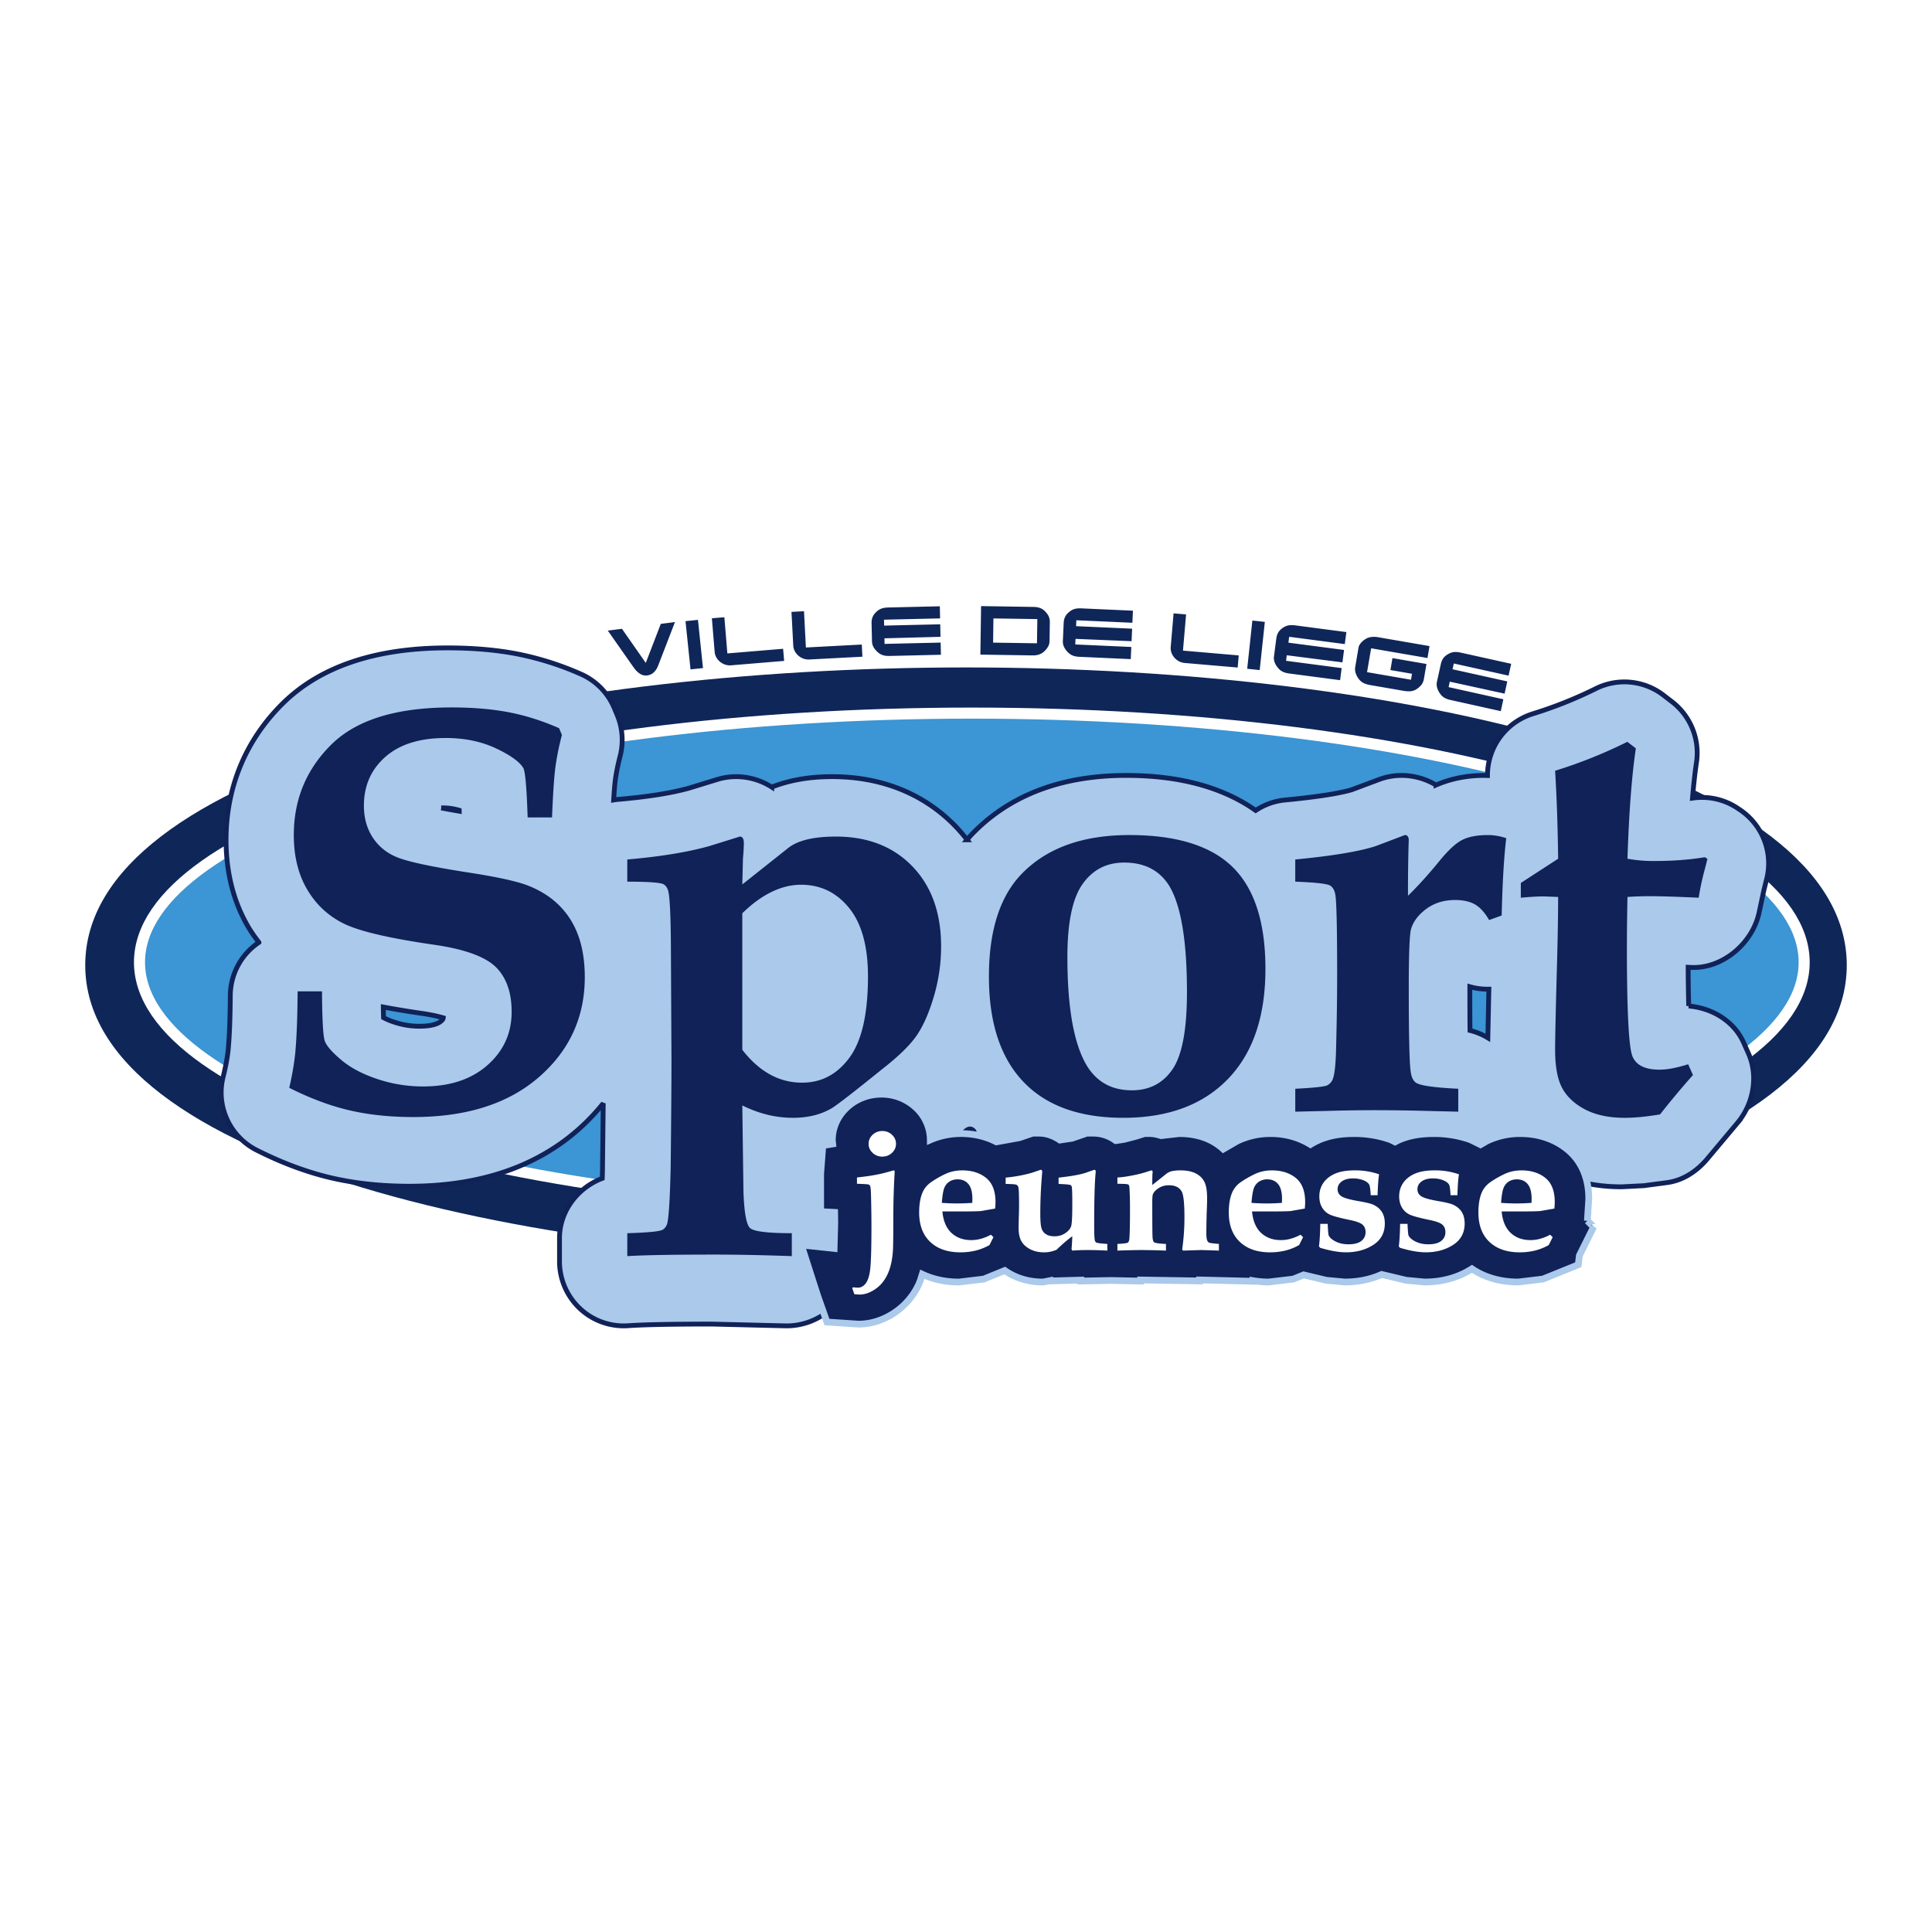 <svg xmlns="http://www.w3.org/2000/svg" width="2500" height="2500" viewBox="0 0 192.756 192.756"><path fill-rule="evenodd" clip-rule="evenodd" fill="#fff" d="M0 0h192.756v192.756H0V0z"/><path d="M8.504 96.295c0 19.504 44.207 29.709 87.874 29.709 43.667 0 87.874-10.205 87.874-29.709 0-19.5-44.207-29.704-87.874-29.704-43.668 0-87.874 10.204-87.874 29.704z" fill-rule="evenodd" clip-rule="evenodd" fill="#0f2659"/><path d="M180.002 96.006c0 13.729-37.182 24.859-83.042 24.859-45.863 0-83.043-11.131-83.043-24.859 0-13.732 37.18-24.859 83.043-24.859 45.86 0 83.042 11.127 83.042 24.859z" fill-rule="evenodd" clip-rule="evenodd" fill="#3c95d4" stroke="#fff" stroke-width="1.104" stroke-miterlimit="2.613"/><path d="M62.052 62.735l2.377 3.405 1.498-3.896 1.413-.179-1.611 4.174c-.121.326-.179.449-.318.636-.224.305-.487.467-.838.512a1.027 1.027 0 0 1-.67-.132 2.05 2.05 0 0 1-.57-.516 6.222 6.222 0 0 1-.245-.334l-2.448-3.49 1.412-.18zM68.393 61.973l1.243-.129.501 4.81-1.244.131-.5-4.812zM72.935 66.38c-.807.067-1.569-.563-1.633-1.332l-.278-3.363 1.246-.104.299 3.611 5.563-.463.101 1.21-5.298.441zM80.735 65.798c-.808.043-1.552-.61-1.592-1.381l-.176-3.37 1.248-.066.189 3.619 5.576-.294.063 1.213-5.308.279zM88.745 65.445c-.468.011-.811-.082-1.098-.317a1.959 1.959 0 0 1-.46-.506 1.244 1.244 0 0 1-.189-.673l-.041-1.751c-.012-.483.128-.821.469-1.146.333-.315.652-.431 1.233-.444l5.107-.118.028 1.207-5.596.13.014.59 5.595-.13.028 1.248-5.595.149.013.557 5.595-.13.028 1.214-5.131.12zM99.115 61.701l4.381.066-.037 2.415-4.379-.067.035-2.414zm-1.303 3.609l5.207.08c.416.006.758-.089 1.027-.287.285-.21.537-.548.621-.823.029-.113.045-.24.047-.388l.027-1.792a1.354 1.354 0 0 0-.15-.686 2.087 2.087 0 0 0-.42-.51c-.277-.239-.598-.344-1.059-.352l-5.229-.08-.071 4.838zM107.686 65.53c-.467-.021-.805-.137-1.072-.391a1.908 1.908 0 0 1-.426-.537 1.238 1.238 0 0 1-.143-.684l.078-1.75c.02-.482.184-.811.545-1.11.354-.293.678-.386 1.26-.359l5.104.229-.053 1.206-5.592-.251-.025.59 5.59.251-.055 1.248-5.592-.231-.025.556 5.59.251-.055 1.213-5.129-.231zM118.189 66.144c-.805-.07-1.453-.819-1.387-1.587l.287-3.362 1.246.107-.309 3.61 5.562.479-.104 1.21-5.295-.457zM124.949 61.912l1.244.134-.513 4.809-1.246-.133.515-4.81zM128.609 67.192c-.465-.061-.791-.206-1.037-.481a1.983 1.983 0 0 1-.377-.571 1.259 1.259 0 0 1-.084-.695l.225-1.737c.064-.479.252-.792.639-1.059.379-.262.711-.326 1.287-.251l5.066.666-.158 1.197-5.549-.729-.076.586 5.551.729-.162 1.237-5.553-.709-.072.552 5.549.73-.156 1.204-5.093-.669zM142.066 67.722c-.066.383-.227.642-.564.911-.426.341-.795.407-1.527.28l-3.234-.558c-.496-.085-.805-.221-1.041-.458a1.857 1.857 0 0 1-.393-.606 1.326 1.326 0 0 1-.088-.792l.326-1.911c.061-.351.521-.809.967-.963.16-.055.311-.076.529-.086a2.3 2.3 0 0 1 .496.044l5.086.878-.203 1.19-5.621-.97-.408 2.38 4.383.756.102-.595-2.154-.372.203-1.19 3.395.586-.254 1.476zM144.713 69.839c-.455-.102-.768-.273-.988-.57a1.932 1.932 0 0 1-.326-.601 1.26 1.26 0 0 1-.025-.7l.379-1.71c.104-.472.318-.767.727-1 .4-.228.734-.262 1.305-.136l4.988 1.107-.262 1.179-5.465-1.213-.127.576 5.463 1.214-.268 1.219-5.469-1.194-.119.543 5.465 1.214-.26 1.186-5.018-1.114z" fill-rule="evenodd" clip-rule="evenodd" fill="#0f2659"/><path d="M173.607 80.802l-.252-.17a6.393 6.393 0 0 0-4.494-1.002c.113-1.326.244-2.537.396-3.546.047-.322.07-.643.07-.963a6.446 6.446 0 0 0-2.506-5.104l-.85-.653a6.398 6.398 0 0 0-6.764-.656 42.092 42.092 0 0 1-6.283 2.508 6.435 6.435 0 0 0-4.518 6.145v.015c-.094-.002-.191-.012-.289-.012-1.854 0-3.426.35-4.846.958a6.722 6.722 0 0 0-3.438-.958c-.764 0-1.521.137-2.24.405l-2.723 1.019c-.602.188-2.35.618-6.664 1.029a6.356 6.356 0 0 0-2.926 1.042c-3.268-2.308-7.59-3.494-12.924-3.494-6.551 0-11.775 2.025-15.533 6.019-.12.128-.221.271-.335.404a16.045 16.045 0 0 0-1.2-1.391c-3.122-3.213-7.358-4.911-12.253-4.911-2.36 0-4.336.372-6.039 1.043a6.64 6.64 0 0 0-3.559-1.043c-.635 0-1.267.095-1.874.281l-2.87.88c-1.763.486-4.115.858-6.998 1.104-.159.013-.316.038-.472.062.065-1.093.124-1.662.159-1.94.088-.697.254-1.521.491-2.451a6.452 6.452 0 0 0-.291-4.067l-.283-.68a6.424 6.424 0 0 0-3.346-3.423 30.074 30.074 0 0 0-6.37-2.013c-2.06-.397-4.39-.598-6.928-.598-7.194 0-12.73 1.868-16.453 5.55-3.694 3.655-5.649 8.36-5.649 13.607 0 3.279.754 6.214 2.241 8.726.314.531.671 1.02 1.036 1.5a6.437 6.437 0 0 0-2.854 5.306c-.017 2.324-.09 4.156-.216 5.443-.076.742-.244 1.645-.498 2.664a6.436 6.436 0 0 0 3.336 7.308c2.496 1.262 4.979 2.188 7.38 2.756 2.398.562 5.048.848 7.88.848 6.854 0 12.478-1.865 16.714-5.547a20.756 20.756 0 0 0 2.612-2.721l-.075 6.654-.021.828c-2.452.938-4.267 3.264-4.267 5.982v2.303a6.45 6.45 0 0 0 2.043 4.711 6.392 6.392 0 0 0 4.827 1.707c1.054-.074 3.349-.164 8.291-.164l7.353.178c1.728.041 3.455-.617 4.69-1.828s1.989-2.869 1.989-4.604v-2.303c0-2.334-1.251-4.357-3.103-5.486 1.391-.295 2.699-.766 3.886-1.455.656-.387 1.347.164 5.614-3.273-.03.025.274.711.243.734 1.214-.941 1.953 1.123 2.804.246.691 1.207 1.716-2.5 2.668-1.5 1.736 1.83-27.358 5.598 14.633 5.598 4.635 0 8.619-1.086 11.895-3.229.209.283.434.555.689.803a6.391 6.391 0 0 0 4.652 1.816l3.176-.09 4.654-.088 5.008.088 3.158.09a6.402 6.402 0 0 0 6.105-3.964 12.077 12.077 0 0 0 3.803 3.037c1.973 1.021 4.289 1.537 6.885 1.537l2.215-.113 2.322-.307c1.586-.211 2.971-1.129 4.002-2.355l3.035-3.615a6.942 6.942 0 0 0 1.602-4.416c0-.857-.168-1.713-.52-2.504l-.477-1.074c-.963-2.16-3.162-3.455-5.48-3.654a177.88 177.88 0 0 1-.057-3.866c.031.003.268.015.268.015 3.143.162 6.152-2.388 6.812-5.477l.473-2.213.279-1.124a6.431 6.431 0 0 0-2.651-6.904zM44.012 101.873c-.479.426-1.438.514-2.156.514-.87 0-1.695-.133-2.524-.41a6.41 6.41 0 0 1-1.067-.447 64.949 64.949 0 0 1-.023-1.059 88.09 88.09 0 0 0 3.818.631c1.038.15 1.718.316 2.163.449-.014.109-.05.179-.211.322zm.009-21.265c.04-.001.052-.009.094-.009.657 0 1.205.097 1.699.239l.003.095a76.04 76.04 0 0 1-1.796-.325zm90.053 27.662l.025.164-.025-.164zm12.571-9.28l.002-.545a6.455 6.455 0 0 0 1.898.244c-.027 1.199-.07 3.359-.102 4.855a6.342 6.342 0 0 0-1.781-.736c-.01-.994-.017-2.232-.017-3.818z" fill-rule="evenodd" clip-rule="evenodd" fill="#aac9eb"/><path d="M173.607 80.802l-.252-.17a6.393 6.393 0 0 0-4.494-1.002c.113-1.326.244-2.537.395-3.546a6.443 6.443 0 0 0-2.434-6.067l-.85-.653a6.4 6.4 0 0 0-6.766-.656 41.981 41.981 0 0 1-6.281 2.508 6.435 6.435 0 0 0-4.518 6.145v.015c-.094-.002-.191-.012-.289-.012-1.854 0-3.426.35-4.846.958a6.722 6.722 0 0 0-3.438-.958c-.764 0-1.521.137-2.24.405l-2.723 1.019c-.604.188-2.35.618-6.664 1.029a6.356 6.356 0 0 0-2.926 1.042c-3.268-2.309-7.59-3.494-12.924-3.494-6.551 0-11.775 2.025-15.533 6.019-.12.128-.221.271-.335.404a16.045 16.045 0 0 0-1.2-1.391c-3.122-3.213-7.358-4.911-12.253-4.911-2.36 0-4.336.372-6.039 1.043a6.64 6.64 0 0 0-3.559-1.043c-.635 0-1.267.095-1.874.281l-2.87.88c-1.763.486-4.115.858-6.998 1.104-.159.013-.316.038-.472.062.065-1.093.124-1.662.159-1.94.088-.697.254-1.521.491-2.451a6.452 6.452 0 0 0-.291-4.067l-.283-.68a6.424 6.424 0 0 0-3.346-3.423 30.074 30.074 0 0 0-6.37-2.013c-2.06-.397-4.39-.598-6.928-.598-7.194 0-12.73 1.868-16.453 5.55-3.694 3.655-5.649 8.36-5.649 13.607 0 3.279.754 6.214 2.241 8.726.314.531.671 1.02 1.036 1.5a6.437 6.437 0 0 0-2.854 5.306c-.017 2.324-.09 4.156-.216 5.443-.076.742-.244 1.645-.498 2.664a6.436 6.436 0 0 0 3.336 7.308c2.496 1.262 4.979 2.188 7.38 2.756 2.398.562 5.048.848 7.88.848 6.854 0 12.478-1.865 16.714-5.547a20.756 20.756 0 0 0 2.612-2.721l-.075 6.654-.021.828c-2.452.938-4.267 3.264-4.267 5.982v2.303a6.45 6.45 0 0 0 2.043 4.711 6.392 6.392 0 0 0 4.827 1.707c1.054-.074 3.349-.164 8.291-.164l7.353.178c1.728.041 3.455-.617 4.69-1.828s1.989-2.869 1.989-4.604v-2.303c0-2.334-1.251-4.357-3.103-5.486 1.391-.295 2.699-.766 3.886-1.455.656-.387 1.347.164 5.614-3.273-.029.025.274.711.244.734 1.214-.941 1.953 1.123 2.804.246.691 1.207 1.716-2.5 2.668-1.5 1.736 1.83-27.358 5.598 14.633 5.598 4.635 0 8.619-1.086 11.895-3.229.209.283.434.555.689.803a6.391 6.391 0 0 0 4.652 1.816l3.176-.09 4.654-.088 5.008.088 3.158.09a6.402 6.402 0 0 0 6.105-3.964 12.077 12.077 0 0 0 3.803 3.037c1.973 1.021 4.289 1.537 6.885 1.537l2.215-.113 2.322-.307c1.586-.211 2.971-1.129 4.002-2.355l3.035-3.615a6.942 6.942 0 0 0 1.602-4.416c0-.857-.168-1.713-.52-2.504l-.479-1.074c-.961-2.16-3.16-3.455-5.479-3.654a177.875 177.875 0 0 1-.057-3.865l.268.014c3.143.162 6.152-2.388 6.812-5.477l.473-2.213.279-1.124a6.433 6.433 0 0 0-2.652-6.904M44.012 101.873c-.479.426-1.438.514-2.156.514-.87 0-1.695-.133-2.524-.41a6.41 6.41 0 0 1-1.067-.447 64.949 64.949 0 0 1-.023-1.059 88.09 88.09 0 0 0 3.818.631c1.038.15 1.718.316 2.163.449-.014.109-.05.179-.211.322m.009-21.265c.04-.001.052-.009.094-.009.657 0 1.205.097 1.699.239l.003.095a76.04 76.04 0 0 1-1.796-.325m90.053 27.662l.025.164-.025-.164m12.571-9.28l.002-.545a6.455 6.455 0 0 0 1.898.244c-.027 1.199-.07 3.359-.102 4.855a6.342 6.342 0 0 0-1.781-.736c-.01-.994-.017-2.232-.017-3.818z" fill="none" stroke="#102257" stroke-width=".48" stroke-miterlimit="2.613"/><path d="M29.694 98.906h2.431c.019 2.805.109 4.447.271 4.93.162.484.708 1.119 1.638 1.904.931.787 2.138 1.426 3.619 1.918a14.32 14.32 0 0 0 4.56.738c2.679 0 4.82-.709 6.426-2.129 1.605-1.418 2.408-3.188 2.408-5.307 0-1.949-.529-3.443-1.585-4.484-1.076-1.04-3.114-1.777-6.113-2.213-4.453-.642-7.458-1.341-9.013-2.098-1.557-.757-2.783-1.891-3.678-3.403-.896-1.513-1.344-3.329-1.344-5.447 0-3.555 1.248-6.564 3.746-9.033 2.499-2.467 6.49-3.701 11.976-3.701 2.148 0 4.056.161 5.724.482 1.668.321 3.341.851 5.02 1.587l.283.681a26.15 26.15 0 0 0-.654 3.232c-.126.964-.238 2.627-.333 4.99h-2.432c-.095-2.915-.236-4.553-.425-4.913-.358-.624-1.269-1.283-2.732-1.974s-3.138-1.036-5.026-1.036c-2.586 0-4.593.63-6.018 1.888-1.425 1.258-2.137 2.881-2.137 4.867 0 1.211.292 2.267.877 3.166s1.402 1.561 2.451 1.985c1.047.427 3.299.914 6.756 1.462 3.135.473 5.259.937 6.373 1.39 1.831.736 3.219 1.861 4.164 3.372.944 1.511 1.417 3.418 1.417 5.721 0 4.004-1.527 7.334-4.58 9.986-3.054 2.654-7.228 3.98-12.523 3.98-2.355 0-4.495-.229-6.417-.68-1.922-.453-3.91-1.199-5.964-2.236.305-1.32.506-2.52.608-3.594.134-1.492.209-3.501.226-6.031zM74.059 91.119c.971-.95 1.949-1.662 2.931-2.137.981-.474 1.959-.712 2.932-.712 1.945 0 3.543.774 4.797 2.323 1.252 1.548 1.879 3.823 1.879 6.824 0 3.725-.612 6.42-1.838 8.092s-2.8 2.508-4.726 2.508a6.529 6.529 0 0 1-3.226-.826c-.992-.551-1.908-1.367-2.749-2.451V91.119zm-7.857-2.901c.188.114.329.292.424.538.188.472.291 2.359.31 5.662l.057 11.238c0 2.34-.026 5.904-.077 10.699-.077 3.414-.202 5.35-.375 5.803a1.048 1.048 0 0 1-.433.539c-.309.168-1.483.281-3.523.34v2.287c1.698-.104 4.623-.154 8.773-.154 2.169 0 4.716.051 7.641.154v-2.287c-2.428 0-3.821-.176-4.178-.523s-.574-1.555-.648-3.623l-.113-8.602c.826.41 1.66.719 2.504.926a10.69 10.69 0 0 0 2.532.309c1.501 0 2.785-.314 3.854-.938.544-.322 2.231-1.627 5.064-3.918 1.65-1.287 2.803-2.414 3.46-3.381.657-.965 1.224-2.262 1.703-3.891a17.58 17.58 0 0 0 .717-4.97c0-3.35-.957-6.015-2.87-7.993-1.913-1.978-4.454-2.968-7.624-2.968-2.232 0-3.826.386-4.783 1.158L74.06 88.24l.065-2.58c.057-.658.087-1.17.087-1.537 0-.439-.132-.659-.396-.659l-3.02.942c-2.163.61-4.901 1.059-8.212 1.345v2.211c2.072.002 3.278.087 3.618.256zM108.01 88.199c1.012-1.428 2.395-2.141 4.15-2.141 2.041 0 3.543.781 4.506 2.341 1.172 1.961 1.758 5.491 1.758 10.59 0 3.711-.477 6.27-1.432 7.678s-2.311 2.113-4.066 2.113c-2.002 0-3.504-.828-4.506-2.484-1.283-2.15-1.926-5.756-1.926-10.818 0-3.426.504-5.853 1.516-7.279zm-5.92 19.717c2.283 2.404 5.611 3.607 9.986 3.607 4.453 0 7.928-1.287 10.426-3.863s3.75-6.24 3.75-10.994c0-4.622-1.086-8.003-3.254-10.142-2.17-2.14-5.611-3.211-10.326-3.211-4.734 0-8.357 1.335-10.863 4.005-2.096 2.254-3.143 5.625-3.143 10.114 0 4.584 1.143 8.078 3.424 10.484zM129.23 110.912v-2.287c1.852-.094 2.914-.207 3.189-.34.221-.113.395-.293.523-.541.201-.453.32-1.459.357-3.012.074-2.766.109-5.287.109-7.561 0-4.376-.055-6.972-.164-7.787-.055-.474-.221-.811-.496-1.009-.275-.199-1.447-.336-3.52-.412v-2.211c3.756-.363 6.443-.812 8.061-1.348l2.873-1.091c.26 0 .391.18.391.537l-.018.397a167.82 167.82 0 0 0-.059 5.123c.953-.925 2.012-2.094 3.172-3.51.861-1.055 1.611-1.744 2.248-2.065.637-.32 1.488-.481 2.555-.481.6 0 1.209.104 1.826.312-.227 1.891-.379 4.461-.455 7.712l-1.252.454c-.428-.741-.896-1.259-1.406-1.555-.51-.296-1.176-.443-1.992-.443-1.113 0-2.068.296-2.867.885-.797.589-1.309 1.265-1.529 2.025-.15.572-.223 2.511-.223 5.819 0 4.814.064 7.621.195 8.418.072.535.25.896.529 1.084.428.287 1.832.486 4.213.6v2.287l-3.129-.076a204.753 204.753 0 0 0-5.168-.074c-1.381 0-2.982.023-4.807.074l-3.156.076zM151.734 88.092l3.723-2.416c-.045-3.34-.146-6.266-.303-8.777a48.066 48.066 0 0 0 7.207-2.887l.848.651c-.408 2.738-.688 6.408-.836 11.013a14.68 14.68 0 0 0 2.566.229c1.916 0 3.637-.126 5.158-.381l.254.167-.254 1.004a25.395 25.395 0 0 0-.619 2.87c-2.199-.101-3.816-.153-4.85-.153-.771 0-1.523.026-2.256.077a266.964 266.964 0 0 0-.057 5.062c0 6.37.188 9.989.564 10.862.373.871 1.268 1.307 2.676 1.307.414 0 .857-.045 1.338-.141.479-.094.99-.227 1.535-.396l.479 1.074a85.083 85.083 0 0 0-3.285 3.928 32.03 32.03 0 0 1-1.908.256c-.58.055-1.113.084-1.6.084-1.572 0-2.887-.275-3.945-.824-1.055-.547-1.822-1.258-2.301-2.129-.477-.871-.715-2.168-.715-3.891 0-.908.051-3.293.152-7.156.1-3.388.15-6.066.15-8.035l-1.428-.056c-.598 0-1.361.044-2.295.132v-1.474h.002z" fill-rule="evenodd" clip-rule="evenodd" fill="#102257"/><path d="M158.373 121.803c.041-.625.139-2.193.139-2.193 0-2.646-1.176-4.156-2.164-4.951-1.266-1.021-2.881-1.559-4.676-1.559a7.644 7.644 0 0 0-3.336.744c-.002.002-.281.162-.621.361l-1.004-.494a10.907 10.907 0 0 0-3.666-.611c-1.367 0-2.512.211-3.502.648-.123.053-.234.121-.355.184l-.439-.219a10.85 10.85 0 0 0-3.666-.613c-1.369 0-2.514.211-3.506.648a6.514 6.514 0 0 0-.834.439c-1.143-.701-2.49-1.088-3.973-1.088a7.636 7.636 0 0 0-3.338.746l-1.383.803a5.682 5.682 0 0 0-1.207-.844c-.92-.469-1.992-.705-3.201-.705 0 0-1.641.189-1.787.207-.352-.105-.707-.207-1.102-.207h-.576l-.781.248c-.145.047-1.26.33-1.26.33l-.816.125a3.766 3.766 0 0 0-2.266-.744h-.625l-1.506.518c.066-.021-.623.086-1.172.17-.6-.402-1.293-.688-2.1-.688h-.621l-1.305.445c-.021.006-1.164.215-2.314.422-1.043-.537-2.242-.826-3.535-.826a7.64 7.64 0 0 0-3.059.631 4.434 4.434 0 0 0-1.42-3.211 5.024 5.024 0 0 0-3.459-1.352c-1.313 0-2.546.482-3.472 1.359-.919.873-1.422 2.021-1.422 3.236 0 .127.027.248.039.369-.58.096-.988.16-.988.16l-.216 2.82v3.775s.718.035 1.396.072l.013 1.051-.067 2.549c-1.573-.168-3.271-.346-3.271-.346l1.602 4.99.953 2.697 3.142.209c1.245 0 2.452-.379 3.587-1.133a6.885 6.885 0 0 0 2.427-2.826c.149-.314.246-.674.356-1.018.945.445 2.147.777 3.672.777l2.458-.295 2.102-.854c.232.164.479.312.74.445.916.469 1.955.703 3.086.703l.65-.131c0 .002.016.027.016.027l3.094-.088v.094l3.002-.057 2.955.062.002-.111 5.891.096v-.098l.643.014 4.682.117v-.061c.488.08 1.004.135 1.574.135l2.459-.293 1.02-.418.492.117 1.779.424 1.828.17c1.34 0 2.574-.254 3.684-.752l.674.158 1.779.424 1.828.17c1.773 0 3.367-.443 4.727-1.316 1.033.697 2.539 1.316 4.635 1.316l2.455-.295 3.52-1.428.111-.918 1.43-2.875c-.004.006-.34-.314-.631-.587z" fill-rule="evenodd" clip-rule="evenodd" fill="#102257" stroke="#aac9eb" stroke-width=".672" stroke-miterlimit="2.613"/><path d="M88.032 112.842c.375 0 .696.125.963.375.267.252.4.553.4.902s-.134.648-.4.9c-.267.25-.591.377-.972.377a1.36 1.36 0 0 1-.963-.377c-.268-.252-.4-.551-.4-.9s.133-.65.4-.902a1.37 1.37 0 0 1 .972-.375zm-2.796 16.277l-.21-.609.096-.076c.233.025.391.039.473.039.257 0 .487-.109.691-.326.275-.289.453-.795.535-1.523.082-.727.123-2.146.123-4.264 0-.986-.016-2.035-.044-3.148-.012-.498-.045-.803-.098-.914a.261.261 0 0 0-.163-.123c-.073-.025-.454-.047-1.14-.07v-.629c1.137-.119 2.069-.275 2.798-.469l.849-.236c.077 0 .114.037.114.113l-.008.211a77.758 77.758 0 0 0-.125 4.523c0 1.781-.015 2.857-.044 3.221-.064.914-.245 1.688-.542 2.318-.297.629-.709 1.121-1.234 1.473-.524.352-1.038.529-1.54.529a5.34 5.34 0 0 1-.531-.04zM94.219 118.504c.112-.266.282-.471.51-.619.229-.146.5-.221.817-.221.45 0 .808.156 1.072.469.263.312.396.809.396 1.486l-.008.391a20.285 20.285 0 0 1-3.04 0c.057-.739.142-1.24.253-1.506zm3.666 5.084a3.652 3.652 0 0 1-.992.137c-.796 0-1.452-.24-1.968-.719-.514-.48-.815-1.193-.903-2.139h1.899c.841 0 1.482-.012 1.926-.037l1.438-.25c.025-.281.037-.492.037-.633 0-1.115-.314-1.924-.939-2.426s-1.418-.752-2.378-.752c-.627 0-1.201.125-1.725.377a9.984 9.984 0 0 0-1.387.799c-.4.283-.688.635-.864 1.057-.216.521-.324 1.178-.324 1.969 0 1.262.367 2.238 1.102 2.934.734.693 1.74 1.041 3.017 1.041.543 0 1.057-.062 1.541-.182a5.291 5.291 0 0 0 1.355-.545l.395-.785-.254-.246a4.748 4.748 0 0 1-.976.4zM100.334 118.121v-.629c.936-.09 1.809-.252 2.621-.486l.869-.295c.105 0 .158.064.158.193l-.037.484a45.653 45.653 0 0 0-.154 3.658c0 .758.041 1.262.125 1.51.08.25.227.441.441.58.211.139.496.209.852.209.414 0 .775-.109 1.088-.322s.504-.449.578-.705c.072-.258.109-.994.109-2.205 0-.971-.018-1.539-.053-1.701-.025-.088-.064-.146-.123-.178-.088-.047-.486-.084-1.193-.113v-.629c1.195-.133 2.07-.283 2.631-.459l.926-.322c.098 0 .148.059.148.178l-.016.219c-.092.957-.137 2.693-.137 5.211 0 .77.023 1.254.07 1.453.029.094.074.16.139.193.094.055.461.1 1.102.143v.666a36.206 36.206 0 0 0-1.994-.057c-.539 0-1.037.02-1.5.057l-.078-.15c.029-.273.057-.703.078-1.287-.543.408-1.066.859-1.572 1.354-.416.17-.822.256-1.225.256-.535 0-1.004-.102-1.398-.307-.396-.205-.689-.469-.879-.795-.189-.324-.285-.781-.285-1.373l.018-.895c.02-.555.029-1.006.029-1.35 0-.971-.021-1.553-.062-1.746-.029-.127-.092-.219-.186-.271s-.457-.083-1.09-.089zM111.484 124.773v-.666c.623-.029.973-.076 1.053-.143.08-.064.129-.205.146-.424.037-.559.057-1.543.057-2.949 0-.695-.014-1.291-.039-1.793-.01-.305-.033-.488-.066-.547a.28.28 0 0 0-.139-.096c-.061-.025-.398-.041-1.012-.053v-.629c.316 0 .809-.066 1.475-.195a11.612 11.612 0 0 0 1.682-.439l.238-.07c.08 0 .121.061.121.186l-.01.078c-.02.154-.027.553-.027 1.195l1.355-1.08c.168-.137.342-.23.523-.283a3.91 3.91 0 0 1 .934-.096c.617 0 1.123.1 1.518.299.393.199.682.477.865.834.184.355.275.906.275 1.652 0 .334-.01.721-.029 1.156a73.064 73.064 0 0 0-.047 2.311c0 .371.033.625.098.768.045.1.111.166.197.199.084.031.402.07.959.119v.666l-1.076-.037-.691-.02-1.803.057-.096-.105c.15-1.043.227-2.111.227-3.207 0-1.393-.09-2.252-.27-2.574-.232-.422-.66-.633-1.277-.633-.398 0-.742.098-1.031.287-.293.191-.482.396-.57.611-.039.09-.061.365-.061.83 0 1.992.008 3.131.025 3.42.018.287.068.467.15.537.109.082.504.139 1.191.168v.666a72.993 72.993 0 0 0-2.574-.057 86.81 86.81 0 0 0-2.271.057zM125.115 118.504a1.33 1.33 0 0 1 .508-.619 1.49 1.49 0 0 1 .818-.221c.451 0 .809.156 1.072.469s.395.809.395 1.486l-.01.391a20.121 20.121 0 0 1-3.039 0c.061-.739.145-1.24.256-1.506zm3.664 5.084a3.642 3.642 0 0 1-.992.137c-.795 0-1.451-.24-1.967-.719-.514-.48-.816-1.193-.904-2.139h1.9c.84 0 1.484-.012 1.928-.037l1.436-.25c.025-.281.037-.492.037-.633 0-1.115-.314-1.924-.938-2.426-.627-.502-1.422-.752-2.379-.752-.627 0-1.201.125-1.725.377s-.986.518-1.387.799a2.413 2.413 0 0 0-.865 1.057c-.217.521-.326 1.178-.326 1.969 0 1.262.369 2.238 1.104 2.934.734.693 1.74 1.041 3.016 1.041.545 0 1.059-.062 1.541-.182a5.305 5.305 0 0 0 1.357-.545l.393-.785-.254-.246c-.32.175-.647.308-.975.4zM132.465 122.105c.029.713.066 1.109.113 1.191.131.225.369.422.723.592.355.17.766.256 1.232.256.574 0 1.002-.111 1.287-.332.283-.223.424-.516.424-.885 0-.312-.102-.561-.307-.744-.205-.182-.645-.34-1.316-.475-1.018-.211-1.68-.395-1.986-.549a1.754 1.754 0 0 1-.734-.695c-.18-.309-.271-.674-.271-1.104 0-.504.135-.951.402-1.342.268-.389.654-.695 1.158-.916.506-.225 1.172-.334 2-.334a7.16 7.16 0 0 1 2.404.393c-.074.449-.125 1.143-.152 2.084h-.684c-.035-.596-.084-.943-.15-1.051-.088-.158-.254-.293-.502-.406a2.751 2.751 0 0 0-1.094-.219c-.492 0-.877.102-1.15.307s-.41.461-.41.771c0 .293.123.525.369.695.246.176.832.342 1.758.5.639.111 1.082.215 1.328.309.41.164.721.404.936.723.215.314.32.713.32 1.195 0 .926-.383 1.637-1.146 2.131-.764.496-1.676.744-2.734.744-.352 0-.74-.037-1.164-.111-.43-.074-.893-.188-1.395-.336l-.133-.139c.07-.475.115-1.227.135-2.254h.739v.001zM140.428 122.105c.031.713.068 1.109.115 1.191.129.225.369.422.723.592.355.17.766.256 1.232.256.574 0 1.002-.111 1.287-.332.283-.223.424-.516.424-.885 0-.312-.102-.561-.307-.744-.205-.182-.645-.34-1.316-.475-1.018-.211-1.68-.395-1.988-.549a1.76 1.76 0 0 1-.732-.695c-.18-.309-.271-.674-.271-1.104 0-.504.133-.951.402-1.342.268-.389.654-.695 1.158-.916.506-.225 1.17-.334 2-.334a7.16 7.16 0 0 1 2.404.393c-.074.449-.125 1.143-.152 2.084h-.684c-.035-.596-.084-.943-.15-1.051-.088-.158-.256-.293-.502-.406a2.751 2.751 0 0 0-1.094-.219c-.492 0-.877.102-1.15.307-.271.205-.41.461-.41.771a.8.8 0 0 0 .371.695c.246.176.83.342 1.756.5.639.111 1.082.215 1.328.309.41.164.723.404.936.723.215.314.322.713.322 1.195 0 .926-.385 1.637-1.148 2.131-.766.496-1.678.744-2.734.744-.352 0-.74-.037-1.166-.111s-.891-.188-1.395-.336l-.131-.139c.07-.475.115-1.227.133-2.254h.739v.001zM150.016 118.504c.113-.266.281-.471.51-.619.229-.146.5-.221.816-.221.451 0 .809.156 1.072.469s.395.809.395 1.486l-.008.391a20.219 20.219 0 0 1-3.039 0c.056-.739.144-1.24.254-1.506zm3.666 5.084a3.652 3.652 0 0 1-.992.137c-.797 0-1.453-.24-1.967-.719-.514-.48-.816-1.193-.904-2.139h1.9c.84 0 1.482-.012 1.926-.037l1.436-.25c.025-.281.039-.492.039-.633 0-1.115-.312-1.924-.939-2.426-.625-.502-1.42-.752-2.379-.752-.625 0-1.199.125-1.725.377-.521.252-.986.518-1.387.799-.4.283-.689.635-.865 1.057-.215.521-.324 1.178-.324 1.969 0 1.262.367 2.238 1.102 2.934.736.693 1.74 1.041 3.018 1.041.543 0 1.057-.062 1.541-.182a5.291 5.291 0 0 0 1.355-.545l.395-.785-.254-.246c-.324.175-.65.308-.976.4z" fill-rule="evenodd" clip-rule="evenodd" fill="#fff"/></svg>